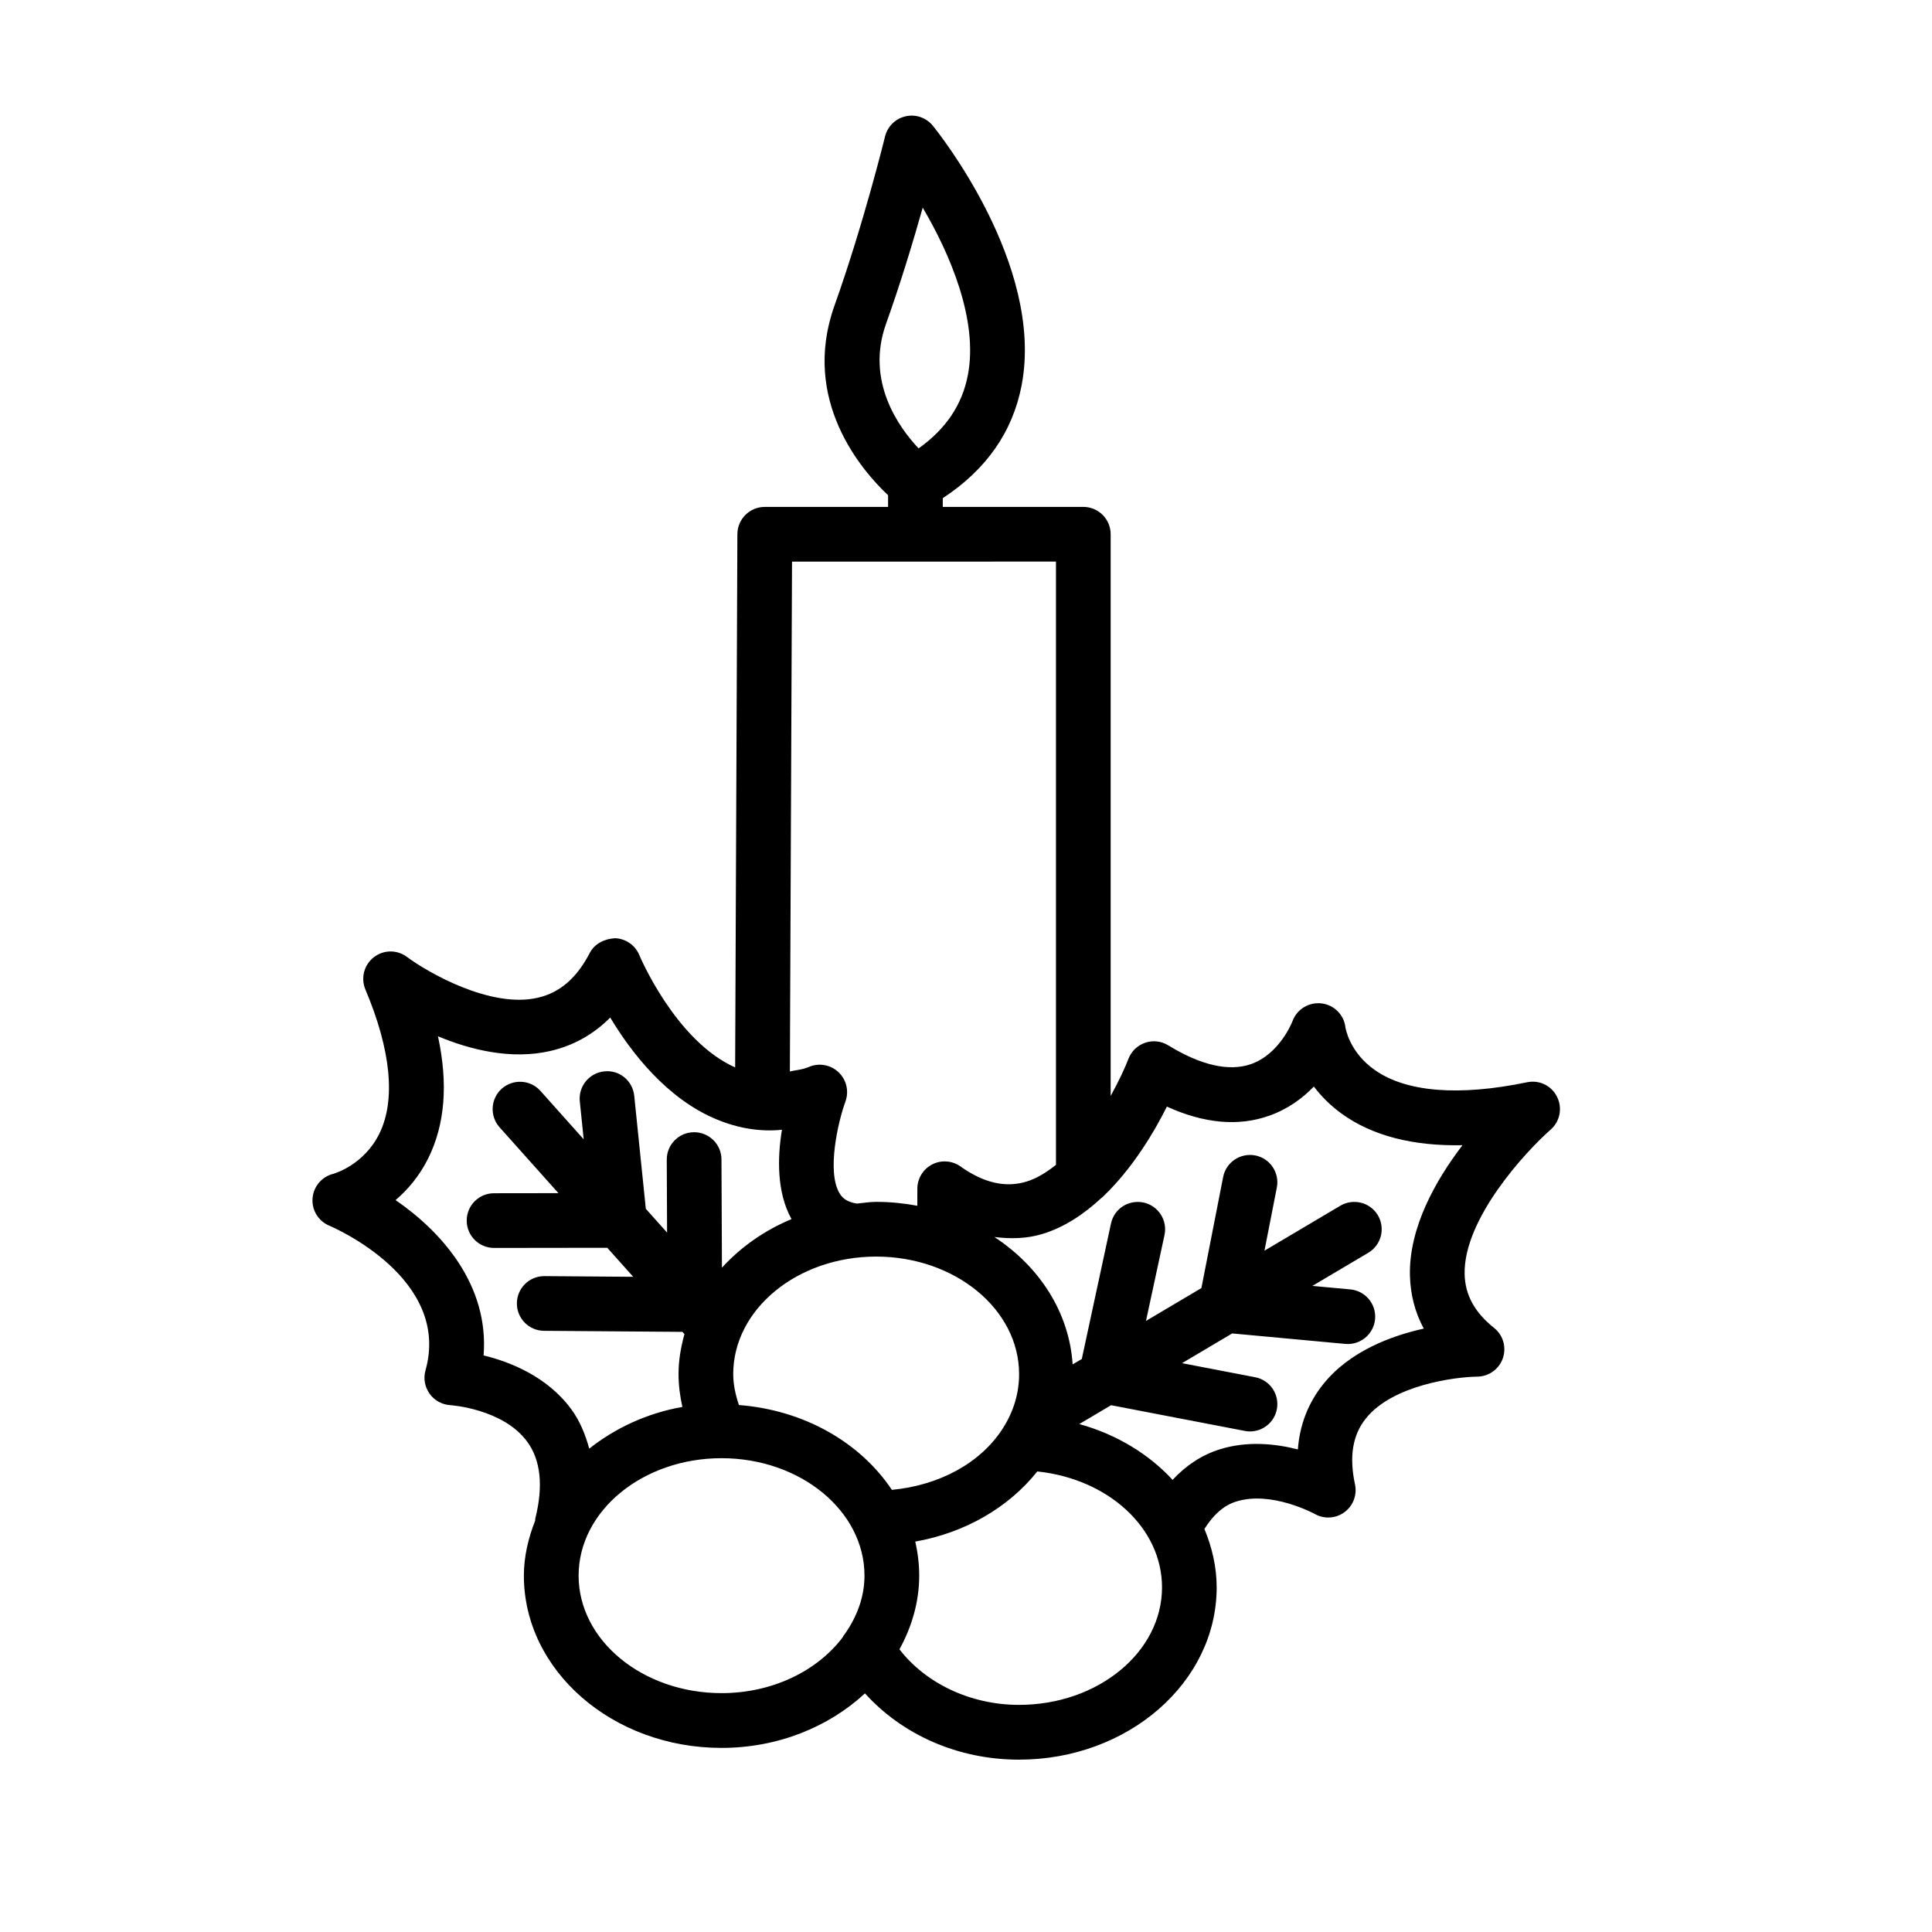 <?xml version="1.0" encoding="UTF-8"?>
<!-- Uploaded to: ICON Repo, www.svgrepo.com, Generator: ICON Repo Mixer Tools -->
<svg fill="#000000" width="800px" height="800px" version="1.1" viewBox="144 144 512 512" xmlns="http://www.w3.org/2000/svg">
 <path d="m556.64 434.68c-1.453-2.938-4.656-4.551-7.957-3.867-18.047 3.742-31.984 2.629-40.332-3.238-6.781-4.742-7.769-11.145-7.797-11.301-0.371-3.336-3-5.957-6.328-6.363-3.356-0.391-6.523 1.539-7.691 4.684-0.027 0.09-3.356 8.77-11.09 11.434-5.789 1.973-13.168 0.309-21.844-5-1.832-1.133-4.07-1.398-6.133-0.684-2.043 0.699-3.664 2.266-4.434 4.285-0.879 2.324-2.539 5.902-4.699 9.812v-148.86c0-4-3.25-7.25-7.25-7.25h-37.242v-2.316c11.539-7.551 18.566-17.621 20.914-29.992 6.035-31.895-22.336-67.219-23.551-68.703-1.734-2.141-4.551-3.117-7.211-2.496-2.691 0.602-4.797 2.68-5.453 5.356-0.055 0.23-5.719 23.293-13.391 44.789-8.973 25.125 7.301 43.793 14.195 50.27v3.098h-32.684c-3.992 0-7.231 3.223-7.25 7.223l-0.594 141.32c-15.855-7.086-25.285-29.512-25.383-29.746-1.07-2.609-3.566-4.371-6.391-4.496-2.777 0.133-5.453 1.406-6.762 3.91-3.434 6.637-7.922 10.516-13.734 11.852-12.578 2.945-29.332-6.805-34.703-10.805-2.609-1.965-6.223-1.93-8.805 0.105-2.574 2.019-3.477 5.504-2.215 8.512 6.781 16.055 8.07 29.234 3.754 38.117-4.098 8.434-12.027 10.684-12.285 10.754-3.027 0.762-5.223 3.363-5.469 6.481-0.238 3.106 1.539 6.027 4.406 7.238 1.328 0.559 32.375 14.02 25.523 38.375-0.594 2.117-0.188 4.379 1.09 6.168 1.273 1.789 3.301 2.902 5.488 3.035 0.141 0.008 13.977 0.938 20.383 9.684 3.586 4.887 4.301 11.754 2.133 20.41-0.043 0.172 0.008 0.336-0.023 0.504-1.801 4.606-2.996 9.457-2.996 14.586 0 25.168 23.496 45.648 52.375 45.648 15.004 0 28.461-5.602 38.02-14.445 9.805 10.855 24.492 17.559 40.828 17.559 28.879 0 52.375-20.48 52.375-45.648 0-5.461-1.242-10.637-3.246-15.488 2.246-3.551 4.902-6.152 8.371-7.25 9.371-3 20.797 3.238 20.922 3.301 2.469 1.379 5.547 1.195 7.84-0.512 2.281-1.691 3.371-4.559 2.777-7.336-1.586-7.363-0.648-13.082 2.867-17.48 7.106-8.902 23.727-11.02 29.535-11.09 3.062-0.035 5.789-1.992 6.781-4.894 0.992-2.902 0.062-6.117-2.336-8.027-5.117-4.07-7.664-8.707-7.797-14.195-0.355-14.734 16.328-32.664 22.789-38.34 2.484-2.164 3.176-5.734 1.707-8.68zm-177.84-204.84c3.93-10.984 7.293-22.18 9.727-30.809 7.231 12.258 14.734 29.738 11.984 44.285-1.496 7.902-5.789 14.32-13.07 19.516-5.293-5.609-14.055-17.812-8.641-32.992zm45.043 62.988v159.87c-2.461 1.949-5.039 3.59-7.789 4.43-5.559 1.691-11.301 0.398-17.516-4.008-2.223-1.574-5.125-1.77-7.523-0.523s-3.91 3.734-3.91 6.441v4.5c-3.527-0.656-7.168-1.031-10.914-1.031-1.754 0-3.414 0.305-5.121 0.453-2.887-0.461-3.945-1.656-4.609-2.769-3.383-5.734-0.391-18.844 1.594-24.293 0.98-2.719 0.266-5.769-1.84-7.754-2.098-1.992-5.18-2.531-7.84-1.398-1.734 0.746-3.371 0.816-5.051 1.195l0.57-135.11 69.949-0.004zm-13.996 229.57c-0.004 0.008-0.012 0.012-0.016 0.02-5.883 9.328-17.008 15.25-29.48 16.406-8.332-12.5-23.168-21.133-40.527-22.477-0.895-2.668-1.512-5.394-1.512-8.203 0-17.168 16.992-31.137 37.879-31.137 20.887 0 37.879 13.965 37.879 31.137 0 5.023-1.422 9.824-4.223 14.254zm-137.69-19.195c1.469-18.629-11.082-32.754-23.328-41.164 3.125-2.664 6.25-6.25 8.629-11.02 4.469-8.949 5.336-19.797 2.609-32.391 8.574 3.586 19.355 6.266 29.691 3.91 6.16-1.406 11.496-4.379 15.957-8.875 5.523 9.188 15.012 21.578 28.34 27.047 5.609 2.301 11.383 3.273 17.168 2.691-1.215 7.391-1.402 16.594 2.539 23.676-7.25 3.019-13.496 7.449-18.441 12.879l-0.125-28.695c-0.02-3.992-3.258-7.211-7.25-7.211h-0.035c-4 0.02-7.231 3.273-7.211 7.285l0.082 19.312-5.633-6.301-3.07-29.949c-0.406-3.981-3.938-6.938-7.957-6.469-3.981 0.406-6.875 3.965-6.469 7.957l1.031 10.043-11.473-12.84c-2.672-2.992-7.258-3.211-10.238-0.574-2.984 2.672-3.238 7.258-0.574 10.238l15.594 17.445-17.07 0.023c-4.008 0-7.25 3.258-7.238 7.258 0 4 3.25 7.238 7.25 7.238h0.008l29.996-0.039 6.871 7.688-23.523-0.18h-0.055c-3.981 0-7.223 3.211-7.25 7.195-0.035 4 3.188 7.273 7.195 7.301l36.672 0.277 0.535 0.598c-0.938 3.414-1.566 6.926-1.566 10.586 0 2.957 0.391 5.859 1.02 8.711-9.422 1.656-17.82 5.629-24.684 11.055-1.031-3.789-2.484-7.371-4.809-10.52-6.406-8.664-16.266-12.508-23.188-14.188zm25.18 58.359c0-17.16 16.992-31.125 37.879-31.125 20.887 0 37.879 13.965 37.879 31.125 0 5.555-1.922 10.695-5.035 15.215-0.32 0.367-0.551 0.77-0.789 1.191-6.695 8.812-18.512 14.73-32.055 14.73-20.887-0.004-37.879-13.969-37.879-31.137zm116.73 34.25c-12.996 0-24.801-5.789-31.703-14.719 3.258-5.945 5.234-12.516 5.234-19.531 0-3.09-0.371-6.106-1.047-9.023 13.145-2.332 24.633-8.934 32.348-18.59 18.746 1.969 33.047 14.906 33.047 30.73 0 17.168-16.992 31.133-37.879 31.133zm107.25-99.719c-8.789 1.949-19.699 6.062-26.641 14.719-3.992 4.984-6.238 10.77-6.727 17.301-5.91-1.512-13.383-2.316-20.656-0.035-4.898 1.527-9.031 4.332-12.543 8.102-6.328-6.863-14.824-12.039-24.727-14.793l8.426-4.992 35.445 6.816c0.469 0.098 0.93 0.133 1.379 0.133 3.406 0 6.441-2.406 7.106-5.875 0.762-3.938-1.816-7.734-5.742-8.488l-19.387-3.727 13.297-7.879 29.984 2.777c0.223 0.02 0.453 0.027 0.672 0.027 3.699 0 6.859-2.824 7.211-6.586 0.363-3.981-2.566-7.516-6.559-7.887l-10.055-0.93 14.816-8.777c3.441-2.043 4.574-6.488 2.539-9.938-2.035-3.434-6.496-4.559-9.938-2.539l-20.121 11.926 3.281-16.746c0.77-3.93-1.797-7.734-5.727-8.504-3.938-0.742-7.742 1.797-8.504 5.727l-5.762 29.43-14.688 8.703 4.91-22.762c0.84-3.922-1.645-7.769-5.559-8.621-3.981-0.812-7.781 1.645-8.621 5.559l-7.738 35.906-2.426 1.438c-0.906-13.809-8.797-25.922-20.738-33.762 4.25 0.523 8.508 0.48 12.75-0.812 5.84-1.781 10.977-5.25 15.457-9.398 0.207-0.176 0.422-0.32 0.609-0.52 7.902-7.531 13.594-17.223 16.895-23.828 9.852 4.477 18.957 5.32 27.125 2.414 4.973-1.754 8.859-4.656 11.824-7.727 1.852 2.441 4.246 4.922 7.371 7.188 8.105 5.867 18.973 8.637 32.02 8.355-7.106 9.293-14.223 21.844-13.93 34.543 0.129 5.062 1.352 9.762 3.668 14.062z"/>
</svg>